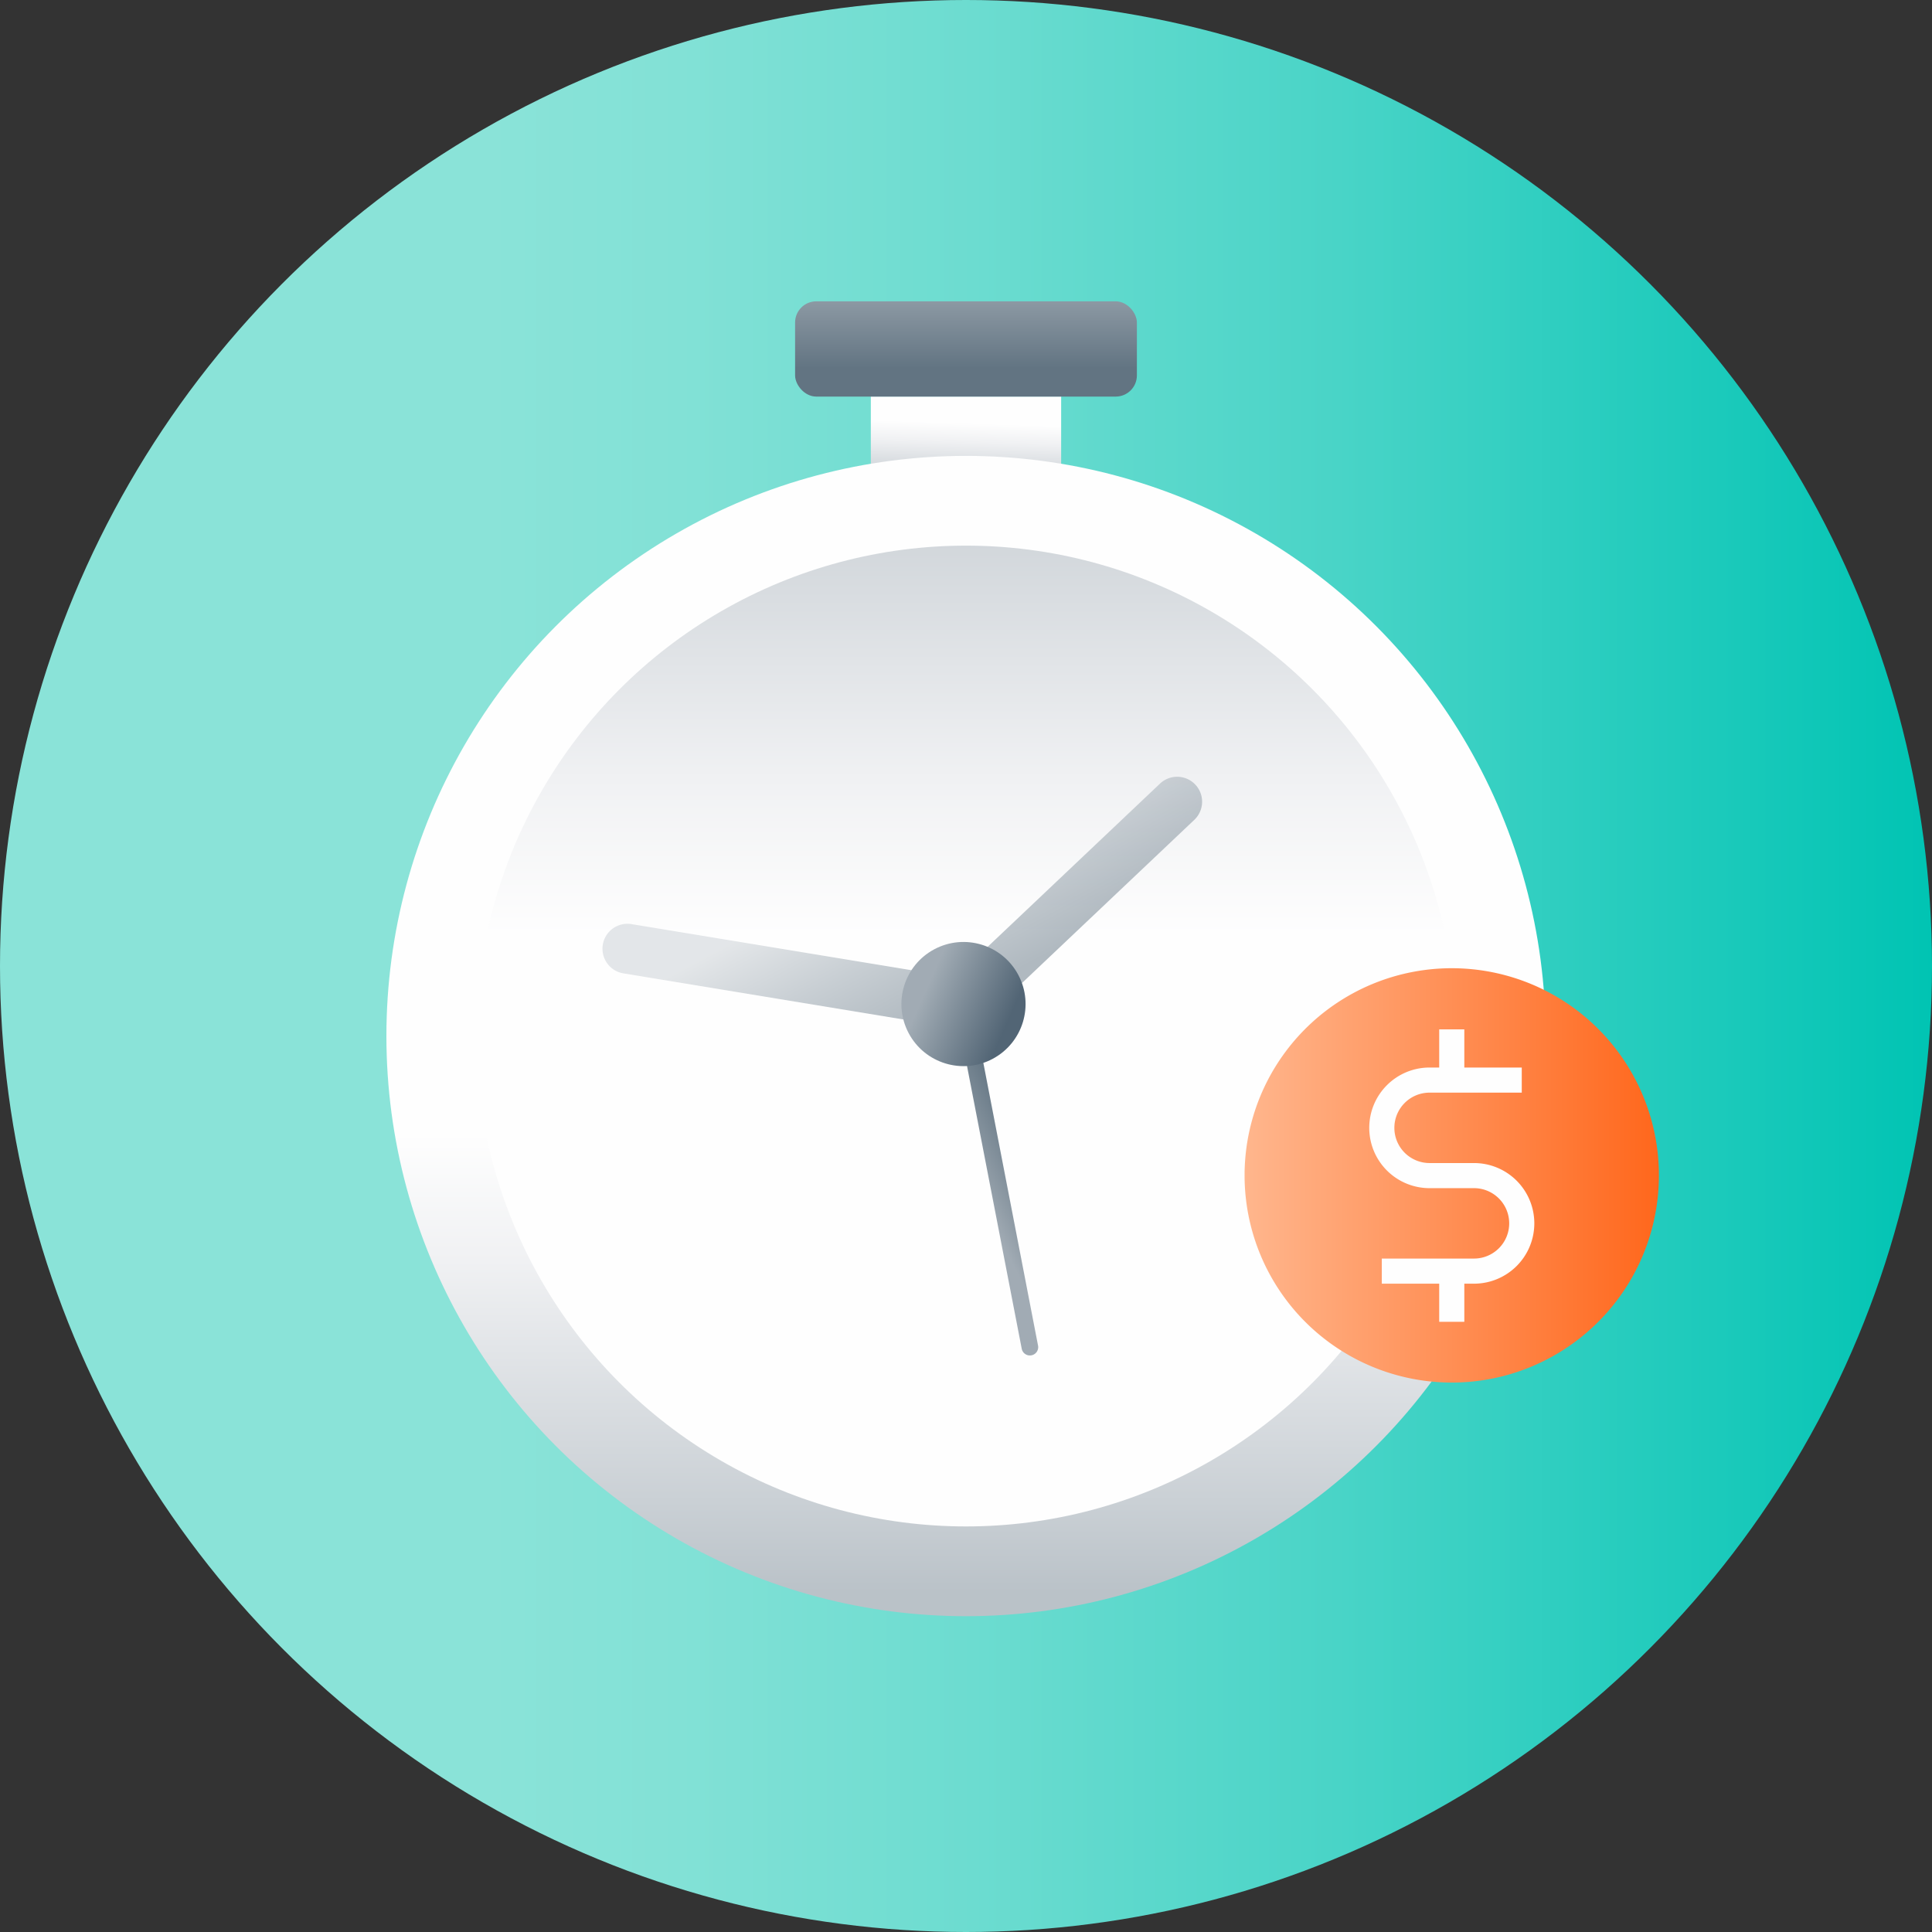 <svg xmlns="http://www.w3.org/2000/svg" xmlns:xlink="http://www.w3.org/1999/xlink" viewBox="0 0 100 100"><rect x="0" y="0" width="100" height="100" fill="#333333" stroke="none"/><defs><style>.cls-1{fill:url(#linear-gradient);}.cls-2{fill:url(#linear-gradient-2);}.cls-3{fill:url(#linear-gradient-3);}.cls-4{fill:url(#linear-gradient-4);}.cls-5{opacity:0.5;fill:url(#linear-gradient-5);}.cls-6{fill:url(#linear-gradient-6);}.cls-7{fill:url(#linear-gradient-7);}.cls-8{fill:url(#linear-gradient-8);}.cls-9{fill-rule:evenodd;fill:url(#New_Gradient_Swatch_3);}.cls-10{fill:none;stroke:#fefefe;stroke-linejoin:round;stroke-width:1.3px;}</style><linearGradient id="linear-gradient" y1="50" x2="100" y2="50" gradientUnits="userSpaceOnUse"><stop offset="0.253" stop-color="#8ae3d8"/><stop offset="0.352" stop-color="#82e1d6"/><stop offset="0.504" stop-color="#6cdcd0"/><stop offset="0.692" stop-color="#49d4c7"/><stop offset="0.904" stop-color="#18c9ba"/><stop offset="1" stop-color="#00c4b3"/></linearGradient><linearGradient id="linear-gradient-2" x1="49.909" y1="25.786" x2="50.054" y2="21.318" gradientTransform="translate(100 45.985) rotate(-180)" gradientUnits="userSpaceOnUse"><stop offset="0.08" stop-color="#bac2c8"/><stop offset="0.237" stop-color="#cad0d5"/><stop offset="0.652" stop-color="#f0f1f3"/><stop offset="0.871" stop-color="#fefefe"/></linearGradient><linearGradient id="linear-gradient-3" x1="50" y1="84.815" x2="50" y2="54.814" gradientTransform="matrix(1, 0, 0, 1, 0, 0)" xlink:href="#linear-gradient-2"/><linearGradient id="linear-gradient-4" x1="50" y1="16.166" x2="50" y2="53.157" gradientTransform="matrix(1, 0, 0, 1, 0, 0)" xlink:href="#linear-gradient-2"/><linearGradient id="linear-gradient-5" x1="1238.678" y1="4722.355" x2="1238.678" y2="4735.646" gradientTransform="translate(-3269.434 -3543.834) rotate(-28.052)" gradientUnits="userSpaceOnUse"><stop offset="0.266" stop-color="#c8ced3"/><stop offset="0.584" stop-color="#919ea8"/><stop offset="0.883" stop-color="#627482"/></linearGradient><linearGradient id="linear-gradient-6" x1="50" y1="11.779" x2="50" y2="20.021" gradientTransform="translate(100 36.125) rotate(-180)" gradientUnits="userSpaceOnUse"><stop offset="0.266" stop-color="#a1abb4"/><stop offset="0.414" stop-color="#919da7"/><stop offset="0.883" stop-color="#627482"/></linearGradient><linearGradient id="linear-gradient-7" x1="1232.589" y1="4742.997" x2="1238.768" y2="4742.997" gradientTransform="translate(-3269.434 -3543.834) rotate(-28.052)" xlink:href="#linear-gradient-6"/><linearGradient id="linear-gradient-8" x1="1235.817" y1="4731.154" x2="1240.383" y2="4736.951" gradientTransform="translate(-1188.467 -4682.384)" gradientUnits="userSpaceOnUse"><stop offset="0.266" stop-color="#a1abb4"/><stop offset="0.295" stop-color="#9da8b1"/><stop offset="0.882" stop-color="#526575"/></linearGradient><linearGradient id="New_Gradient_Swatch_3" x1="64.432" y1="60.849" x2="85.855" y2="60.849" gradientUnits="userSpaceOnUse"><stop offset="0" stop-color="#ffb68d"/><stop offset="1" stop-color="#ff671c"/></linearGradient></defs><g id="Arte"><circle class="cls-1" cx="50" cy="50" r="50"/><rect class="cls-2" x="45.075" y="20.528" width="9.851" height="4.93" transform="translate(100 45.985) rotate(180)"/><ellipse class="cls-3" cx="50" cy="53.625" rx="30" ry="30.029"/><ellipse class="cls-4" cx="50" cy="53.625" rx="25.358" ry="25.383"/><path class="cls-5" d="M50.478,53.11a1.293,1.293,0,0,1-.816.135L32.268,50.381a1.291,1.291,0,0,1,.417-2.549l16.763,2.76,10.594-10.033a1.291,1.291,0,0,1,1.775,1.876L50.758,52.908A1.283,1.283,0,0,1,50.478,53.11Z"/><rect class="cls-6" x="41.155" y="15.598" width="17.691" height="4.93" rx="1.095" transform="translate(100 36.125) rotate(180)"/><path class="cls-7" d="M53.509,70.108a.416.416,0,0,1-.121.043.43.43,0,0,1-.504-.341l-3.436-17.758A.43.43,0,1,1,50.293,51.889l3.436,17.758A.43.43,0,0,1,53.509,70.108Z"/><circle class="cls-8" cx="49.871" cy="51.97" r="3.213" transform="translate(-18.582 29.558) rotate(-28.052)"/><path class="cls-9" d="M79.238,70.748a10.723,10.723,0,1,0-4.095.813,10.693,10.693,0,0,0,4.095-.813"/><line class="cls-10" x1="75.143" y1="53.281" x2="75.143" y2="55.906"/><line class="cls-10" x1="75.143" y1="65.793" x2="75.143" y2="68.417"/><path class="cls-10" d="M71.522,65.793h4.772a2.472,2.472,0,0,0,2.472-2.472v0a2.472,2.472,0,0,0-2.472-2.472h-2.3a2.472,2.472,0,0,1-2.472-2.472h0a2.472,2.472,0,0,1,2.472-2.472h4.772"/></g></svg>